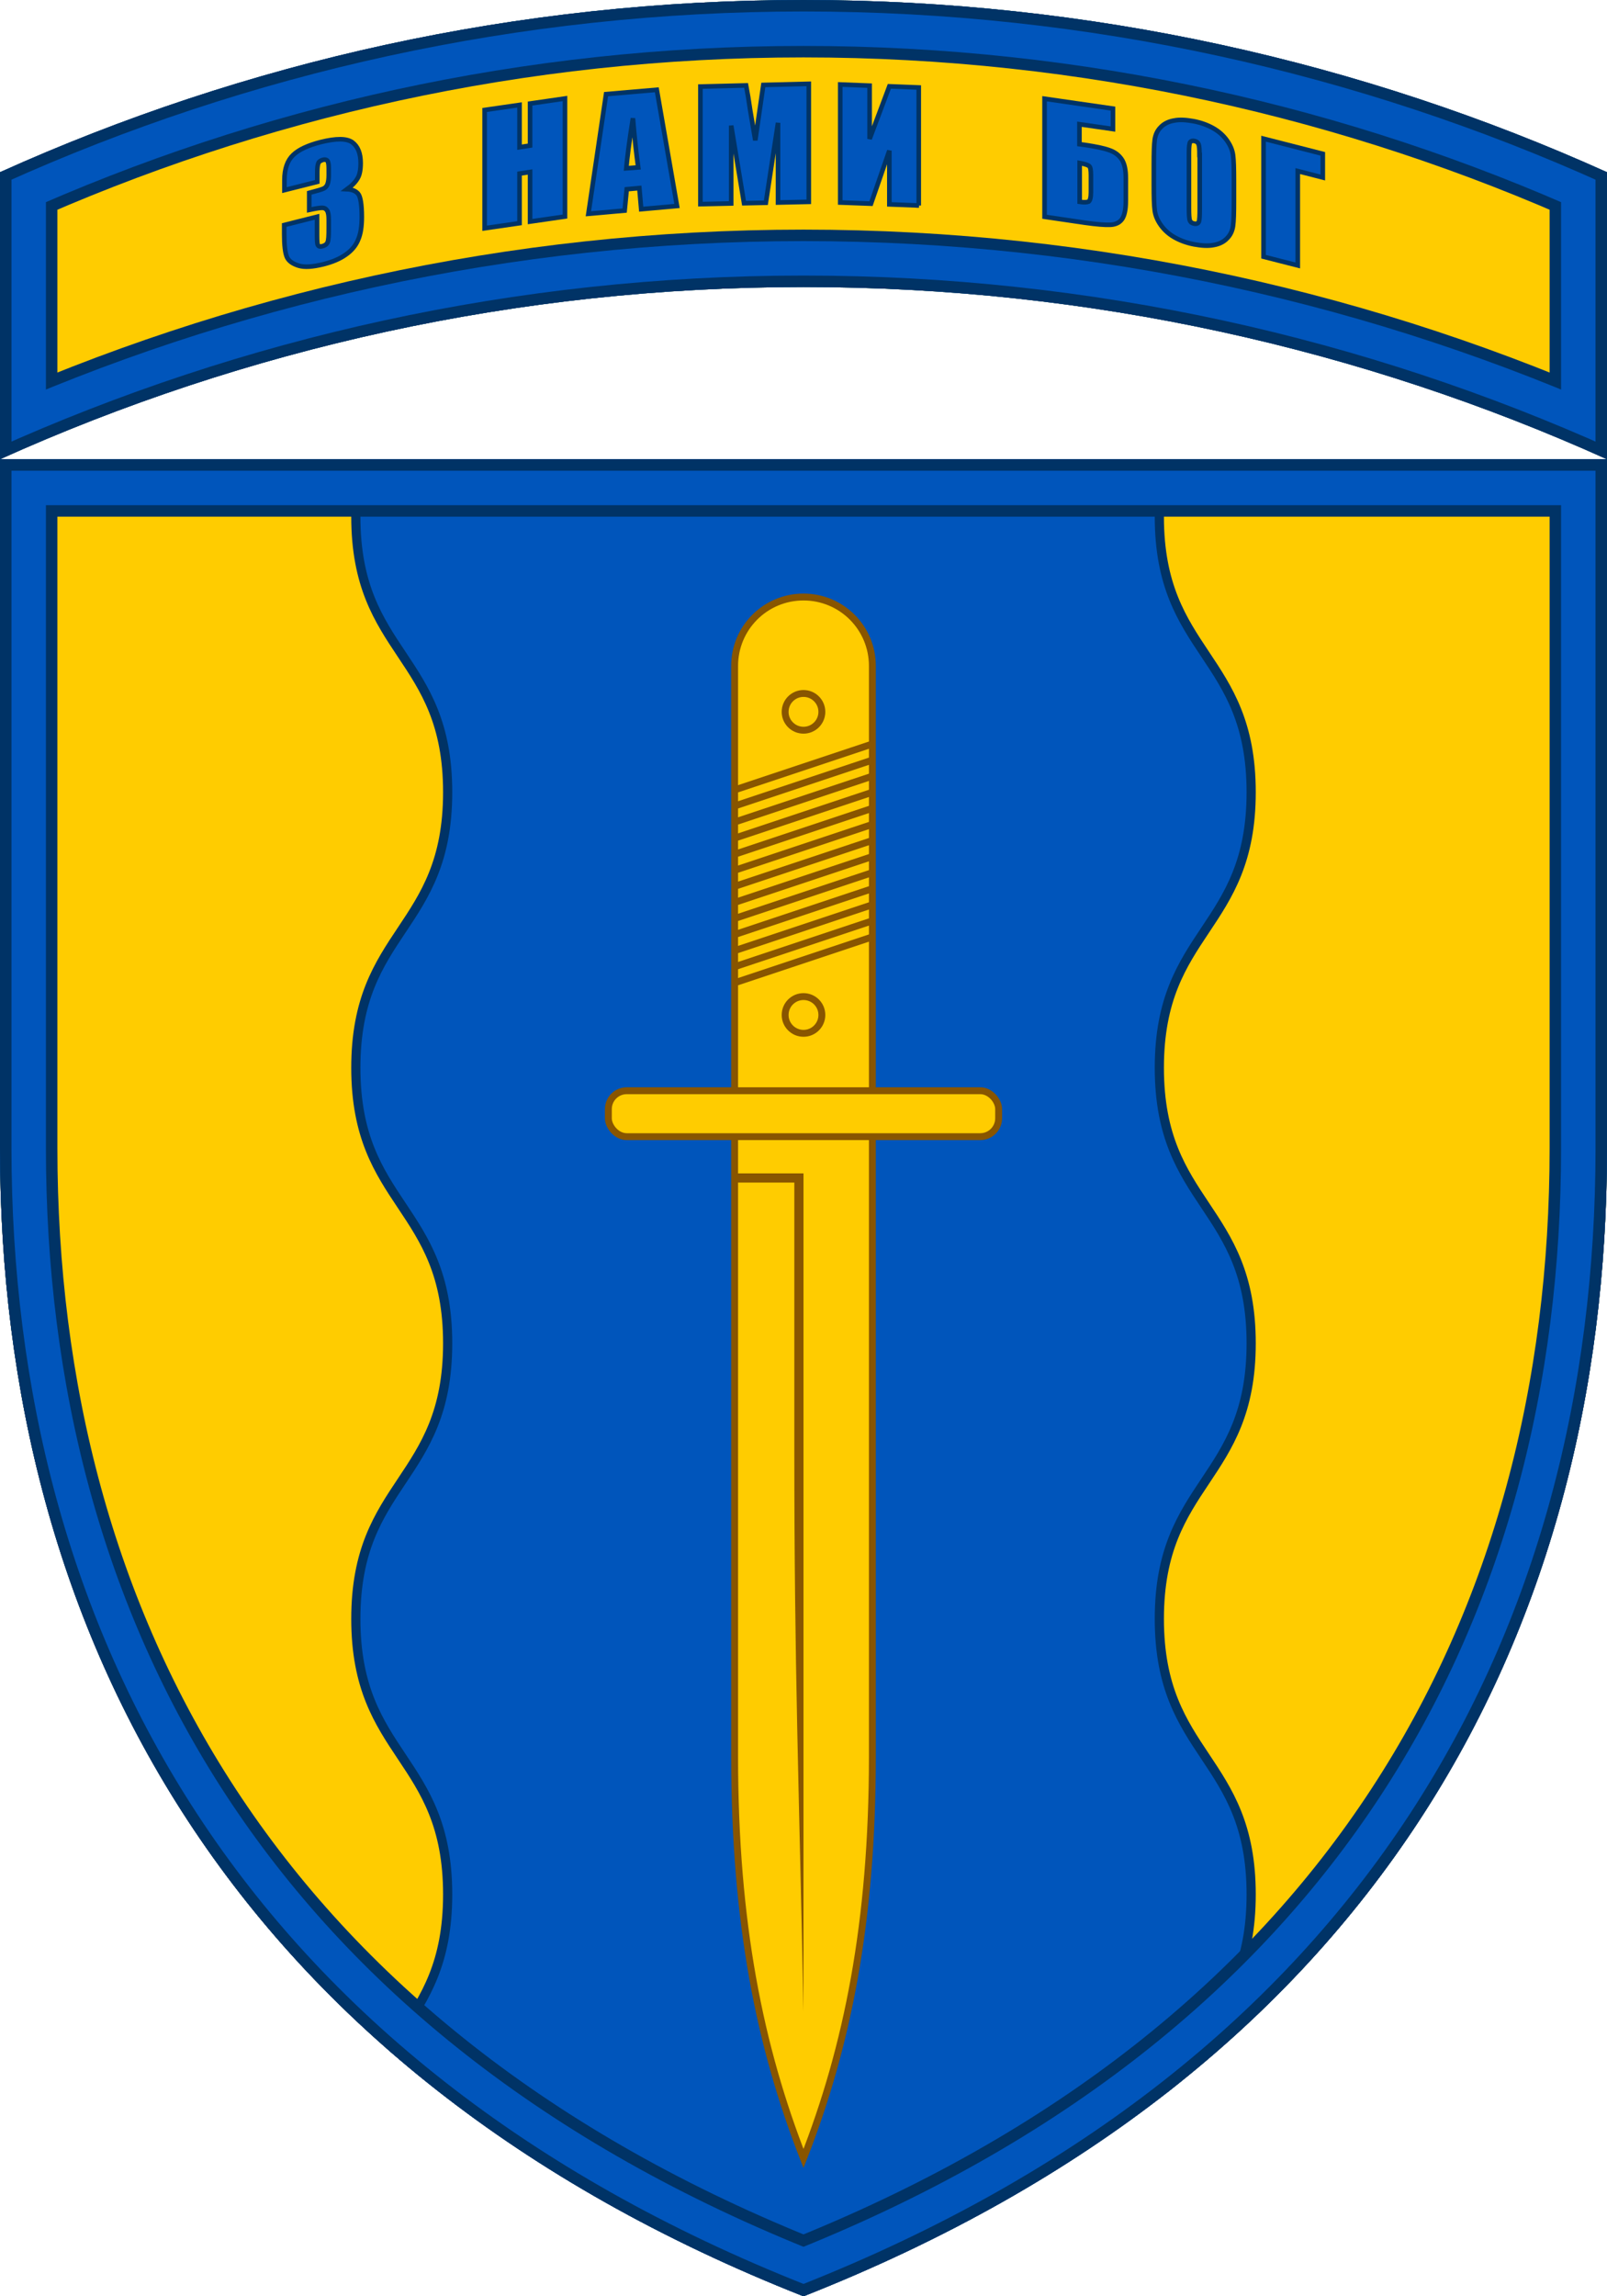 <?xml version="1.0" encoding="UTF-8"?>
<svg xmlns="http://www.w3.org/2000/svg" xmlns:xlink="http://www.w3.org/1999/xlink" width="700" height="1000">
<defs><path id="tab" d="M700,75C593.3,26.9,474.8,0,350,0S106.7,26.9,0,75v125c106.7-48.1,225.2-75,350-75s243.3,26.9,350,75V75z"/>
<clipPath id="tab_out"><use xlink:href="#tab"/></clipPath>
<g id="shield">
<path id="trim" d="M0,0v300c0,212.3,101.5,402,350,500c248.5-98,350-287.7,350-500V0H0z"/>
<clipPath id="trim_out"><use xlink:href="#trim"/></clipPath>
<g clip-path="url(#trim_out)">
<rect width="700" height="800" fill="#fc0"/>
<path d="M195,-95
	c0,60 -40,60 -40,120 s40,60 40,120
	c0,60 -40,60 -40,120 s40,60 40,120
	c0,60 -40,60 -40,120 s40,60 40,120
	c0,60 -40,60 -40,120 s40,60 40,120 h350
	c0,-60 -40,-60 -40,-120 s40,-60 40,-120
	c0,-60 -40,-60 -40,-120 s40,-60 40,-120
	c0,-60 -40,-60 -40,-120 s40,-60 40,-120
	c0,-60 -40,-60 -40,-120 s40,-60 40,-120	z" fill="#05b" stroke="#036" stroke-width="4"/>
<g id="knife">
<g fill="#fc0" stroke="#850" stroke-width="3">
<path d="M350,740c19-48.5,30-102.5,30-175V90c0-16.6-13.4-30-30-30s-30,13.4-30,30v475C320,637.5,331,691.5,350,740z"/>
<rect x="265" y="275" width="170" height="20" ry="8"/>
<circle cx="350" cy="110" r="8"/>
<circle cx="350" cy="242" r="8"/>
<line x1="320" y1="144" x2="380" y2="124"/>
<line x1="320" y1="151" x2="380" y2="131"/>
<line x1="320" y1="158" x2="380" y2="138"/>
<line x1="320" y1="165" x2="380" y2="145"/>
<line x1="320" y1="172" x2="380" y2="152"/>
<line x1="320" y1="179" x2="380" y2="159"/>
<line x1="320" y1="186" x2="380" y2="166"/>
<line x1="320" y1="193" x2="380" y2="173"/>
<line x1="320" y1="200" x2="380" y2="180"/>
<line x1="320" y1="207" x2="380" y2="187"/>
<line x1="320" y1="214" x2="380" y2="194"/>
<line x1="320" y1="221" x2="380" y2="201"/>
<line x1="320" y1="228" x2="380" y2="208"/></g>
<path d="M320,311h30v365c-2-101.3-4-148-4-245V315h-26V311z" fill="#850"/></g></g>
<g clip-path="url(#trim_out)"><use xlink:href="#trim" fill="none" stroke="#036" stroke-width="50"/>
<use xlink:href="#trim" fill="none" stroke="#05b" stroke-width="40"/>
<use xlink:href="#trim" fill="none" stroke="#036" stroke-width="10"/></g></g>
</defs>
<g clip-path="url(#tab_out)"><use xlink:href="#tab" fill="#fc0" stroke="#036" stroke-width="50"/>
<use xlink:href="#tab" fill="none" stroke="#05b" stroke-width="40"/>
<use xlink:href="#tab" fill="none" stroke="#036" stroke-width="10"/></g>
<use xlink:href="#shield" y="200"/>
<g fill="#05b" stroke="#036" stroke-width="2">
<path d="M151.2,82.4c2.2,0.1,3.8,0.8,4.8,2s1.6,4.6,1.6,10.1c0,4.1-0.5,7.4-1.6,9.9c-1,2.5-2.8,4.7-5.4,6.5
	c-2.5,1.8-5.8,3.2-9.8,4.2c-4.5,1.1-8.1,1.4-10.7,0.6s-4.3-2-5.1-3.7c-0.8-1.8-1.2-5.1-1.2-10V98l14.3-3.6v8.3
	c0,2.2,0.1,3.6,0.4,4.1c0.3,0.5,0.9,0.7,2,0.4c1.1-0.3,1.8-0.8,2.2-1.7s0.5-2.9,0.5-6.1v-3.6c0-2-0.2-3.3-0.7-4.1
	c-0.5-0.8-1.2-1.2-2.2-1.2c-1,0-2.8,0.3-5.6,0.9V84c3.4-0.9,5.5-1.5,6.3-1.9c0.8-0.4,1.4-1.1,1.7-2s0.5-2.1,0.5-3.8v-2.9
	c0-1.8-0.2-2.9-0.6-3.4c-0.4-0.5-1.1-0.6-1.9-0.4c-1,0.3-1.7,0.7-2,1.4s-0.5,2-0.5,4v4.2l-14.3,3.6v-4.4c0-4.9,1.3-8.5,3.8-10.9
	c2.5-2.4,6.5-4.2,11.9-5.6c6.8-1.7,11.4-1.7,13.9,0.1c2.4,1.8,3.6,4.8,3.6,9c0,2.9-0.4,5.1-1.3,6.6
	C154.9,79.2,153.4,80.8,151.2,82.4z"/>
<path d="M246.1,42.9v51.4l-15.2,2.2V74.9l-4.6,0.7v21.6l-15.2,2.2V47.9l15.2-2.2v18.4l4.6-0.7V45.1L246.1,42.9z"/>
<path d="M286.1,39.1l8.8,50.6l-15.6,1.4l-0.8-9.2l-5.5,0.5l-0.9,9.3l-15.8,1.4L264,41L286.1,39.1z M278,72.9
	c-0.8-5.8-1.6-12.9-2.3-21.4c-1.6,10-2.5,17.3-2.9,21.8L278,72.9z"/>
<path d="M352.3,36.5v51.4l-13.4,0.3l0-34.7l-5.3,34.8l-9.5,0.2l-5.6-33.8l0,33.9l-13.4,0.3V37.7l19.9-0.5
	c0.6,3.1,1.2,6.7,1.8,10.9l2.2,13l3.5-24.1L352.3,36.5z"/>
<path d="M400.3,89.5L387.4,89V65.6l-8,23.1L366,88.2V36.8l12.8,0.5v23.2l8.6-22.9l12.8,0.5V89.5z"/>
<path d="M490.4,87.5c0,3.8-0.6,6.5-1.7,8s-2.8,2.3-5.1,2.4c-2.3,0.1-6-0.2-11-0.9L455,94.4V43l29.8,4.3v8.9l-14.6-2.1
	v8.7l2.3,0.3c4.7,0.7,8.2,1.4,10.7,2.3c2.4,0.8,4.2,2.2,5.4,4c1.2,1.8,1.8,4.5,1.8,8.1V87.5z M475.2,83.8v-7.4c0-2.2-0.2-3.5-0.7-4
	c-0.5-0.5-1.9-1-4.2-1.4v16.9c1.9,0.3,3.2,0.2,3.9-0.1C474.8,87.4,475.2,86,475.2,83.8z"/>
<path d="M537.5,87.5c0,5.2-0.1,8.8-0.4,10.9c-0.3,2.1-1.1,3.9-2.6,5.4c-1.4,1.5-3.4,2.5-5.8,2.9
	c-2.5,0.5-5.3,0.3-8.6-0.3c-3.1-0.6-5.9-1.6-8.4-3c-2.5-1.4-4.5-3.2-6-5.3s-2.4-4.2-2.7-6.4c-0.3-2.2-0.4-5.9-0.4-11.2v-8.8
	c0-5.2,0.1-8.8,0.4-10.9c0.3-2.1,1.1-3.9,2.6-5.4c1.4-1.5,3.4-2.5,5.8-2.9c2.5-0.5,5.3-0.3,8.6,0.3c3.1,0.6,5.9,1.6,8.4,3
	c2.5,1.4,4.5,3.2,6,5.3c1.5,2.1,2.4,4.2,2.7,6.4s0.4,5.9,0.4,11.2V87.5z M522.5,67.5c0-2.4-0.1-3.9-0.4-4.7s-0.9-1.2-1.8-1.4
	c-0.8-0.2-1.4,0-1.8,0.4s-0.6,2-0.6,4.6v24c0,3,0.1,4.9,0.4,5.6c0.3,0.8,0.9,1.2,1.9,1.4c1,0.2,1.7-0.1,2-0.8s0.4-2.6,0.4-5.7V67.5z"/>
<path d="M576.2,77.3l-10.9-2.8v41.1l-14.9-3.8V60.4l25.8,6.6V77.3z"/>
</g>
</svg>